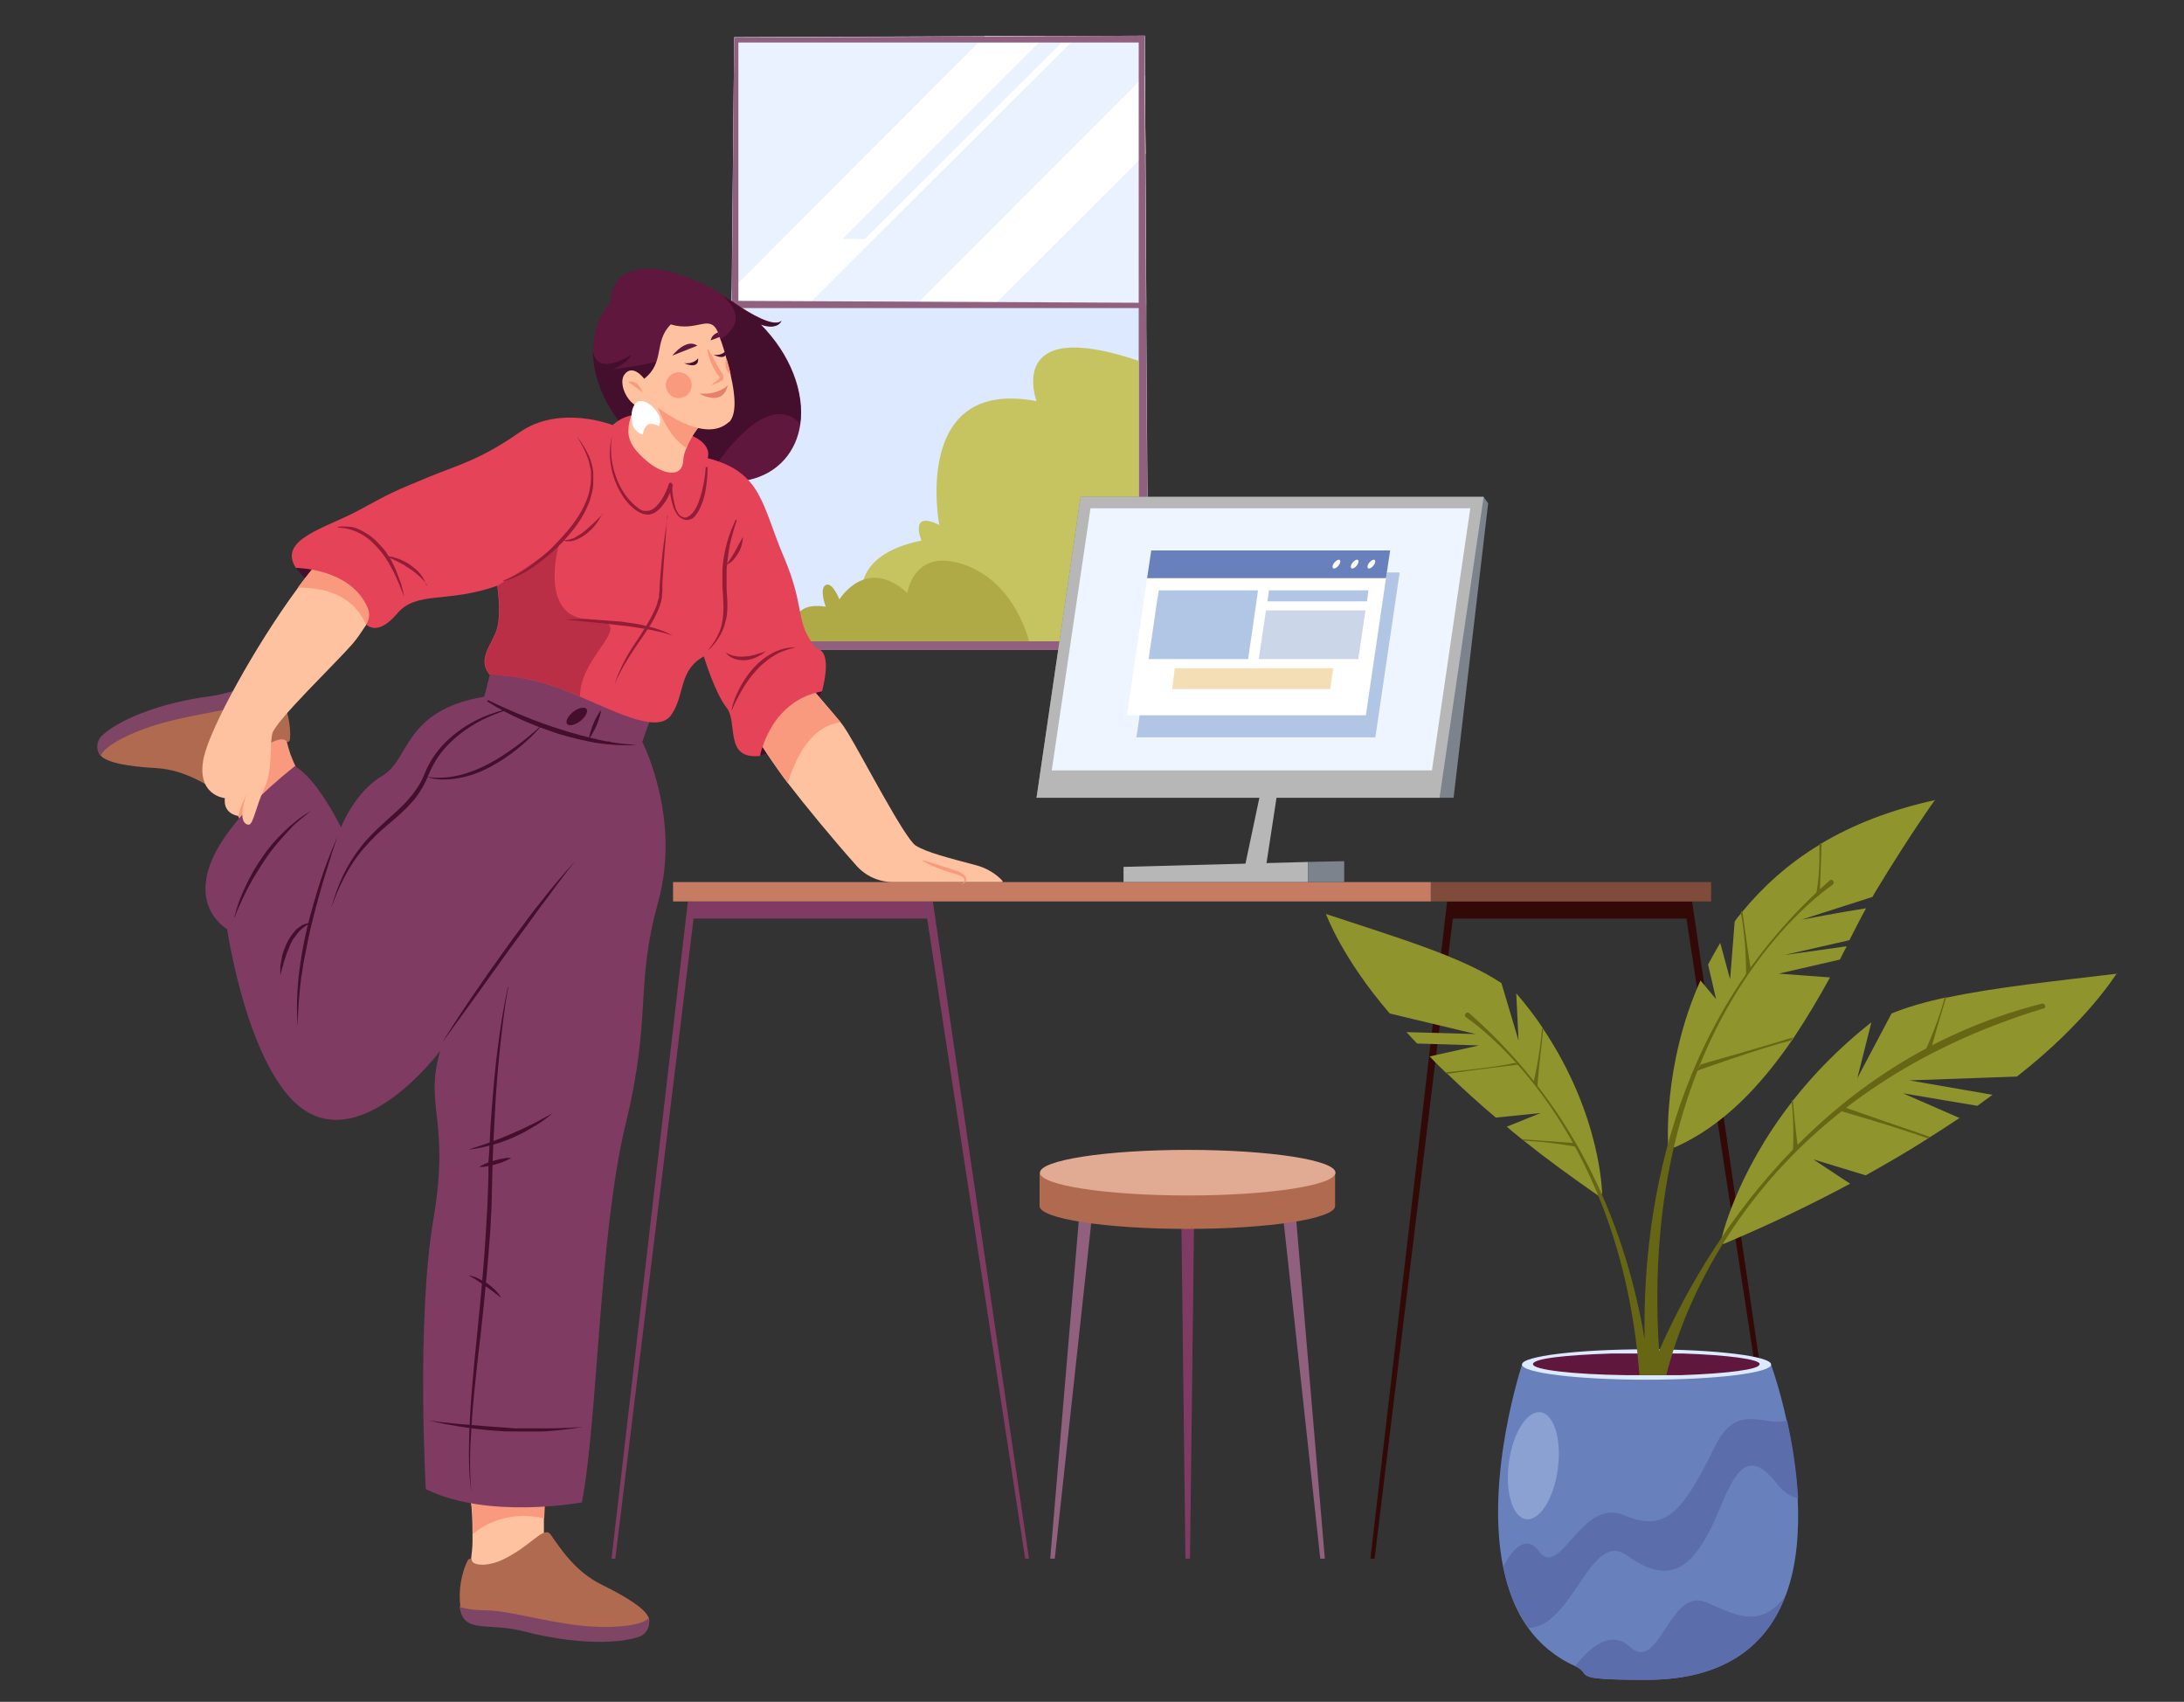 <?xml version="1.0" encoding="UTF-8"?><svg id="Calque_1" xmlns="http://www.w3.org/2000/svg" xmlns:xlink="http://www.w3.org/1999/xlink" version="1.1" viewBox="0 0 575 448"><rect x="0" y="0" width="575" height="448" fill="#333333" stroke="none"/><!-- Generator: Adobe Illustrator 29.0.1, SVG Export Plug-In . SVG Version: 2.1.0 Build 192)  --><defs><style>
      .st0 {
        fill: none;
      }

      .st1 {
        fill: #320907;
      }

      .st2 {
        fill: #7d838c;
      }

      .st3 {
        fill: #b1c6e5;
      }

      .st4 {
        fill: #e54357;
      }

      .st5 {
        fill: #af6a4f;
      }

      .st6 {
        fill: #8f942c;
      }

      .st7 {
        fill: #fcfbf0;
      }

      .st8, .st9 {
        fill: #931d37;
      }

      .st10 {
        fill: #c67b63;
      }

      .st11 {
        fill: #91607e;
      }

      .st12 {
        fill: #666614;
      }

      .st13 {
        fill: #f9997d;
      }

      .st14 {
        opacity: .3;
      }

      .st14, .st15 {
        fill: #dce9ff;
      }

      .st14, .st9, .st16 {
        isolation: isolate;
      }

      .st17 {
        fill: #ccd6e9;
      }

      .st18 {
        fill: #afaa46;
      }

      .st19 {
        clip-path: url(#clippath-1);
      }

      .st20 {
        fill: #ffc2a0;
      }

      .st21 {
        fill: #b7b7b7;
      }

      .st22, .st16 {
        fill: #fff;
      }

      .st23 {
        fill: #f3deb5;
      }

      .st24 {
        fill: #7f4b3b;
      }

      .st25 {
        fill: #5b6dab;
      }

      .st26 {
        fill: #c6c361;
      }

      .st27 {
        fill: #e1aa92;
      }

      .st28 {
        fill: #e5816a;
      }

      .st29 {
        fill: #eef5ff;
      }

      .st30 {
        fill: #5f173d;
      }

      .st31 {
        fill: #6881bd;
      }

      .st32 {
        fill: #7f3b62;
      }

      .st33 {
        clip-path: url(#clippath);
      }

      .st34 {
        fill: #7f4564;
      }

      .st35 {
        fill: #440e2d;
      }

      .st9 {
        opacity: .5;
      }

      .st16 {
        opacity: .4;
      }
    </style><clipPath id="clippath"><rect class="st0" width="575" height="448"/></clipPath><clipPath id="clippath-1"><rect class="st0" x="-42.9" y="-85" width="668.8" height="608"/></clipPath></defs><g class="st33"><g class="st19"><g><g><g><polygon class="st15" points="302.4 171 191.8 171 192.4 106.5 192.6 80.2 193.3 9.8 301.4 9.4 301.8 80.2 301.8 86.6 302.4 171"/><polygon class="st16" points="301.8 80.2 192.6 80.2 192.7 76.2 193.3 9.8 259.3 9.5 275.2 9.5 281.2 9.5 283.6 9.5 301.4 9.4 301.4 19.9 301.6 40.5 301.8 80.2"/><polygon class="st22" points="283.6 9.5 212.8 80.2 192.6 80.2 192.7 76.2 259.3 9.5 275.2 9.5 221.8 62.9 227.7 62.9 281.2 9.5 283.6 9.5"/><polygon class="st22" points="301.6 40.5 261.8 80.2 241.2 80.2 301.4 19.9 301.6 40.5"/><path class="st11" d="m301.4 9.4l-108.1.5l-1.5 161.2h110.5l-1-161.6h0zm-1.6 159.3h-105.4v-87.6h105.4v87.6zm0-89l-105.4-.5v-68h105.4v68.5z"/></g><path class="st26" d="m231 168.7s-15.1-20.9 11.6-26.4c0 0-3.4-8.1 4.7-4.1c0 0-7.5-38.9 25.6-32.6c0 0-8.5-22.6 26.9-10.6v73.8h-68.8z"/><path class="st18" d="m209.5 168.7s-3.4-10.7 7.9-9c0 0-1.8-4.7 0-5.7c1.8-.9 3.6 3.8 3.6 3.8c0 0 7-11.6 17.9-1.7c0 0 1.6-12.2 15.1-7.4c13.5 4.8 16.9 20.1 16.9 20.1h-61.4z"/></g><g><polygon class="st1" points="470.8 410.3 469.8 410.3 444 241.8 382.5 241.8 361.9 410.3 360.8 410.3 381 237.3 445.5 237.3 470.8 410.3"/><polygon class="st32" points="270.9 410.3 269.9 410.3 244.1 241.8 182.6 241.8 162 410.3 161 410.3 181.1 237.3 245.6 237.3 270.9 410.3"/><rect class="st24" x="376.7" y="232.2" width="73.8" height="5.1"/><rect class="st10" x="177.2" y="232.2" width="199.5" height="5.1"/></g><g><g><polygon class="st2" points="272.9 210 382.7 210 391.8 132.5 390.6 130.8 284.5 130.8 272.9 210"/><polygon class="st21" points="272.9 210 379 210 390.6 130.8 284.5 130.8 272.9 210"/><polygon class="st29" points="377 202.8 387.1 133.8 287.1 133.8 276.9 202.8 377 202.8"/><polygon class="st3" points="362.1 194.1 368.5 150.7 305.5 150.7 299.2 194.1 362.1 194.1"/><polygon class="st22" points="296.7 188.3 359.6 188.3 364.9 152.2 366 144.9 303.1 144.9 302 152.2 296.7 188.3"/><polygon class="st3" points="302.4 173.5 328.6 173.5 330.8 158.4 331.2 155.4 305.1 155.4 304.6 158.4 302.4 173.5"/><polygon class="st3" points="359.9 158.3 360.3 155.4 334.1 155.4 333.7 158.3 359.9 158.3"/><polygon class="st17" points="333.3 160.7 331.4 173.5 357.6 173.5 359.5 160.7 333.3 160.7"/><polygon class="st31" points="302 152.2 364.9 152.2 366 144.9 303.1 144.9 302 152.2"/><polygon class="st23" points="308.6 181.4 350.2 181.4 351 175.9 309.3 175.9 308.6 181.4"/><path class="st7" d="m352.4 148.9c-.5.6-1.1.9-1.4.7s-.2-.9.3-1.5c.5-.6 1.1-.9 1.4-.7s.2.9-.3 1.5z"/><path class="st7" d="m361.6 148.9c-.5.6-1.1.9-1.4.7c-.3-.2-.2-.9.3-1.5c.5-.6 1.1-.9 1.4-.7c.3.2.2.9-.3 1.5z"/><path class="st7" d="m357.2 148.9c-.5.6-1.1.9-1.4.7s-.2-.9.3-1.5c.5-.6 1.1-.9 1.4-.7s.2.9-.3 1.5z"/></g><polygon class="st21" points="344.4 226.9 344.4 232.2 295.8 232.2 295.8 228.2 344.4 226.9"/><polygon class="st2" points="353.9 226.7 353.9 232.2 344.4 232.2 344.4 226.9 353.9 226.7"/><polygon class="st21" points="332.2 207 327.6 228.8 333.2 228.8 336.4 207.9 332.2 207"/></g><g><polygon class="st11" points="277.7 410.3 287.6 319.2 284.2 319.2 276.5 410.3 277.7 410.3"/><polygon class="st11" points="348.8 410.3 341.1 319.2 337.7 319.2 347.6 410.3 348.8 410.3"/><polygon class="st32" points="313.3 410.3 314.4 319.2 311 319.2 312.1 410.3 313.3 410.3"/><path class="st5" d="m273.7 308.7v8.8c0 3.3 17.4 6 38.9 6s38.9-2.7 38.9-6v-8.8h-77.8z"/><ellipse class="st27" cx="312.7" cy="308.7" rx="38.9" ry="6"/></g><g><path class="st6" d="m509.5 210.5s-6 8.2-15.6 24c-.3.5-.6 1-.9 1.6l-18.7 6s11-2.1 17-3c-1.4 2.5-2.8 5.3-4.4 8.4l-17.1 3.9l16.4-2.3c-.6 1.1-1.2 2.3-1.8 3.5l-16.1 3.7l13.5 1c-2.9 5.3-6.1 10.7-9.7 16.1c-.2.2-.3.5-.5.7c-8 11.6-17.9 22.3-30.6 27.9h-1.8s-1.6-21.4 8.5-43.9l4.1 4.9l-2.1-9.1c1-1.9 2.1-3.8 3.2-5.7l2.6 9.6l1.2-15.2c.5-.8 1.1-1.5 1.7-2.2c.1-.2.3-.3.4-.5c5.3-6.4 11.9-12.5 20.2-17.5c.2-.1.4-.2.6-.4c8.2-4.9 18.1-8.8 29.9-11.4h0z"/><path class="st6" d="m557.3 256.2s-7.8 12.8-26.3 27.2l-28.3 1l21.9 3.8c-1.3.9-2.6 1.9-4 2.9l-19.6-3.3l14.9 6.5c-2.4 1.6-5 3.3-7.7 5c-.2.1-.4.2-.6.4c-5 3.2-10.5 6.4-16.4 9.7l-13.8-4.2l9.7 6.4c-9.9 5.3-21 10.7-33.4 15.9l-.6-.9s3.6-17.2 18.8-36.7c.1-.1.2-.3.3-.4c5.3-6.7 12-13.7 20.5-20.4l-3.7 14.7l9-17c4.1-1.7 8.8-3 14.1-4.2c.2 0 .3 0 .5 0c12.7-2.7 28.2-4.3 44.9-6.3h0z"/><path class="st31" d="m470.1 420c-4.7 12.6-15.4 22.2-36.6 22.2s-13.8-1.3-18.8-3.6c-5.3-2.4-9.4-5.9-12.4-10.1c-3.4-4.7-5.4-10.3-6.6-16.2h0c-4.7-23.8 5-53 5-53c2.3-2 14.7-3.6 32.8-3.6s30.4 1.5 32.8 3.6c0 0 2.2 6 4.1 14.7c1.3 5.9 2.5 13 2.9 20.5c.4 8.7-.2 17.7-3.2 25.6h0z"/><ellipse class="st15" cx="433.5" cy="359.2" rx="32.8" ry="4"/><path class="st30" d="m463.2 359.2c0 1.3-8.7 2.4-20.6 2.8c-.4 0-.8 0-1.2 0h-13.4c-13.9-.2-24.4-1.4-24.4-2.9s8.7-2.4 20.7-2.8c.5 0 .9 0 1.4 0c.8 0 1.6 0 2.5 0h9.3c1 0 1.9 0 2.9 0h1.1c.5 0 1 0 1.5 0c11.8.4 20.3 1.5 20.3 2.8h0z"/><ellipse class="st14" cx="403.6" cy="385.9" rx="14.2" ry="6.5" transform="translate(-32.8 734.1) rotate(-82.3)"/><path class="st25" d="m473.3 394.4c-1.9-.4-3.8-1.6-5.7-4.1c-9.7-12.3-12.7 3.6-17.6 12.9c-4.9 9.3-10.6 14.3-21.6 6.3c-9.6-7.1-14.4 19-26 19c-3.4-4.7-5.4-10.3-6.6-16.2h0c2.3-4.3 5.9-8.6 9.3-4c5.7 7.8 11.2-14.4 22.6-9.4c11.4 5 15.9-2.2 24-18.5c5.8-11.6 13.3-4.5 18.8-6.5c1.3 5.9 2.5 13 2.9 20.5h0z"/><path class="st25" d="m470.1 420c-4.7 12.6-15.4 22.2-36.6 22.2s-13.8-1.3-18.8-3.6c3.2-4.2 9.1-10 14.4-5.1c7.8 7.2 10.4-15.9 20.1-11.7c7.7 3.3 14.2 7.2 20.9-1.7h0z"/><path class="st6" d="m421.7 314.2l-.7.7c-7.2-5-13.8-9.8-19.8-14.6c-.2-.2-.4-.3-.5-.4c-1.4-1.1-2.7-2.2-4-3.3l8.9-3.6l-11.8 1.2c-4.7-4-8.9-7.8-12.7-11.5c-.2-.2-.3-.3-.5-.4c-1.5-1.4-2.9-2.8-4.2-4.2l13-2.9l-16.3-.5c-1-1-1.9-2-2.8-3l18.2.5l-22.6-5.4c-12.6-14.6-16.8-26.2-16.8-26.2c18.7 6.2 35.7 11.2 46.2 18.2l4.5 15.1l-.6-12.4c2.6 3 4.9 6 6.9 9c.1.2.2.3.3.5h0c15.2 22.8 15.4 43.2 15.4 43.2h0z"/><path class="st12" d="m538.5 264.9c0 .3-.2.5-.6.6c-68.7 20.9-91 69.5-97.6 90.8c-.7 2.2-1.2 4.1-1.6 5.7h-7.1v-.4c-.2-1.8-.3-3.6-.5-5.4c-6.6-60-40.6-85.3-45.1-88.4c-.3-.2-.4-.5-.2-.9c.2-.4.7-.5 1-.2c29.3 25.7 41.5 58.1 46.2 85.8c-.6-30.3 5.6-82.9 48.7-120.7c.3-.3.9-.2 1 .2c.2.3 0 .6-.2.9c-5.2 3.6-51.2 37.9-45.7 122.7c11.6-26.4 41-76.2 100.8-91.4c.4-.1.8.2.8.6h0z"/><path class="st12" d="m472 273.2c-.2.2-.3.5-.5.7c-8.1 2-24.8 8-24.8 8l1.1-1.7c6.7-1.9 17.8-5.1 24.2-7.1h0z"/><path class="st12" d="m508.2 299.3c-.2.1-.4.2-.6.4c-8.2-3-23.6-7.4-23.6-7.4l1.9-.7c6 2.1 15.8 5.5 22.3 7.7h0z"/><path class="st12" d="m459.7 257.2s.2-8.9-1.4-17c.1-.2.3-.3.4-.5c.9 6.7 2 14.2 2.3 15.6l-1.4 1.9h0z"/><path class="st12" d="m512.4 262.5c-1.9 6.2-3.8 12.6-4 14l-2 1.1c.1-.2 3.6-7.4 5.6-15c.2 0 .3 0 .5 0h0z"/><path class="st12" d="m472 303.8s.5-6.8-.3-14c.1-.1.2-.3.3-.4c.5 5.8 1.1 11.4 1.4 12.6l-1.4 1.8h0z"/><path class="st12" d="m406.3 271h0c-.7 6.4-1.6 14-1.5 15.3l-1.1-1.2s1.7-6.9 2.3-14.5c.1.2.2.3.3.5h0z"/><path class="st12" d="m479.6 221.9l-.5 13.5l-1.1.9c1-5 1.1-10.2 1-14.1c.2-.1.4-.2.6-.4h0z"/><path class="st12" d="m400.1 280.2s-12.7 1.5-19.2 2.5c-.2-.2-.3-.3-.5-.4c4.8-.5 13.6-1.4 18.5-2.5l1.1.5h0z"/><path class="st12" d="m415 301.9s-7.1-1.4-13.8-1.6c-.2-.2-.4-.3-.5-.4l13.9 1l.5 1h0z"/></g><g><path class="st35" d="m200.1 198.9s9.3-2.1 16.3-17c0 0 .5-4.5-8.2.6c-8.7 5.1-12.1 14-8.2 16.3h0z"/><path class="st20" d="m263.9 232.2h-28.8c-3.7 0-7.2-1.6-9.6-4.3c-5.9-6.6-13.5-15.8-18.1-21.8c-.9-1.2-1.9-2.5-2.7-3.7c-3.9-5.5-7.3-10.9-9.5-15.9c-.4-.9-1.2-1.6-1.8-2.3c1.5-3.3 4-5.9 8-7.1c3.5-1 6.6-1.3 9.2-1.2h0c.5 2.8 5.1 7.5 9 12.2c.5.6 1.1 1.3 1.6 1.9c.8 1 1.4 1.9 2 2.9c3.7 6 15 27.9 17.9 29.7c2.9 1.8 8.5 3.2 16 5.2c4.4 1.2 6.8 4 6.9 4.2h0z"/><path class="st13" d="m221 190.2c-4.2.6-9.8 3.8-13.6 15.9c-.9-1.2-1.9-2.5-2.7-3.7c-3.9-5.5-7.3-10.9-9.5-15.9c-.4-.9-1.2-1.6-1.8-2.3c1.5-3.3 4-5.9 8-7.1c3.5-1 6.6-1.3 9.2-1.2h0c.5 2.8 5.1 7.5 9 12.2c.5.6 1.1 1.3 1.6 1.9h0z"/><path class="st13" d="m242.6 226.4c1.2.3 2.4.6 3.6 1c1.2.4 2.3.8 3.5 1.1c.6.2 1.2.4 1.7.6c.6.2 1.2.4 1.8.8c.3.2.5.4.8.6c.2.2.4.6.4 1s-.2.7-.5.9s-.5.4-.8.5c.2-.2.5-.4.6-.7c.2-.2.3-.5.2-.7c0-.2-.2-.4-.4-.6s-.5-.3-.7-.4c-.5-.2-1.1-.4-1.7-.6c-.6-.2-1.2-.3-1.8-.5c-1.2-.4-2.3-.9-3.4-1.3s-2.2-1-3.3-1.7h0z"/><path class="st35" d="m77.9 149.4s5.2 7.7 18.5 15c0 0 6.1-3.5-1.6-10.2c-7.8-6.7-15.9-7.1-16.8-4.7h0z"/><g><path class="st20" d="m123.2 414.8s.5-1.9.8-4.2h0c.2-1.6.4-3.3.4-4.8c0-.6 0-1.3 0-2.1c0-3.1-.1-7-.5-8.6c-1.3-5.8 19.4-8.8 19.3 3.3v1.2c0 .9 0 2.3 0 3.9c.2 3.9.6 8.9 1.8 11c2.1 3.6-18.5 11.8-21.9.3z"/><path class="st5" d="m121 422.9c1.5 5.4 7.6 2.8 17.7 5.4c11.9 3.1 22.4 4 28.8 1.8c2-.7 4-2.2 3.3-4.2h0c-.9-2.4-5.6-5.4-12.3-8.7c-7-3.4-10.9-9.5-13.5-13.2c-1.8-2.5-4.9 2.8-12.5 6.5c-4.6 2.2-8.5 1.5-8.3 0c-.6-.4-1-.1-1.5 1.2c-1.9 4.6-1.8 8.8-1.5 11.1h0z"/><path class="st34" d="m121 422.9c1 7.4 7.1 4 17.2 6.6c11.9 3.1 23.7 3.5 30 1.4c2-.7 3.2-2.9 2.5-4.9h0c-1.8 2.1-10.1 2.8-18.1 1.9c-10.4-1.2-18.3-3.9-24.9-4c-3.2 0-5.4-.5-6.7-.9h0z"/></g><path class="st13" d="m143.8 389.4s-.5 9.4-.5 10v.3c-9-2-15.3 1.2-18.8 4.1c0-3.1-.1-7-.5-8.6c-1.3-5.8 19.9-17.9 19.9-5.8h0z"/><path class="st30" d="m210.7 111.7c-.5 3.5-1.9 6.7-4.2 9.3c-4.8 5.4-12.6 7-20.8 5.1c-5.8-1.3-11.8-4.4-17.1-9.1c-8.2-7.4-12.6-16.9-12.4-25.2v-.2c.1-4.5 1.6-8.6 4.4-11.8c.8-13.4 16.8-10 29.6-2.2h0c1.3.8 2.6 1.7 3.9 2.6c2.9 2 9.7 6.2 11.7 4.2c0 0-.9 2.6-5.6.9c8 8 11.7 18.1 10.5 26.4h0z"/><path class="st35" d="m210.7 111.7c-1.3-1.7-8.3-9-22.5 11.1c-.9 1.2-1.7 2.3-2.6 3.3c-5.8-1.3-11.8-4.4-17.1-9.1c-8.2-7.4-12.6-16.9-12.4-25.2c0 1.3.6 7.2 10 1.7c0 .1-.8 2-4.6 3.7c0 0 45-5.1 28.6-19.5c1.3.8 2.6 1.7 3.9 2.6c2.9 2 9.7 6.2 11.7 4.2c0 0-.9 2.6-5.6.9c8 8 11.7 18.1 10.5 26.4h0z"/><g><path class="st13" d="m81.6 209.6c-1.2-1.7-3.3-6.7-4.6-9.7c-1.5-3.4-2.3-8.7-2.3-8.7c-7.5-9.4-23.4 6-20.1 8.6c2.7 2.1 6.4 10.5 7.4 13.3c.2.5.3.9.3.9c12.4 28.5 22.5.5 19.1-4.3h0z"/><path class="st5" d="m73.7 182.8c-3.4-4.4-8.1.3-18.5 1.7c-12.2 1.6-22.3 4.9-27.3 9.3c-1.6 1.4-2.8 3.5-1.4 5.1h0c1.7 1.9 7.3 2.9 14.7 3.3c7.8.5 13.7 4.7 17.5 7.1c2.6 1.6 3.5-4.5 9.1-10.8c3.4-3.9 7.2-4.6 7.7-3.2c.7.1.9-.3.9-1.7c0-5-1.6-8.8-2.8-10.9h0z"/><path class="st34" d="m73.7 182.8c-3.7-6.5-8.1-.9-18.5.5c-12.2 1.6-23.2 5.7-28.2 10.2c-1.6 1.4-1.9 3.9-.5 5.5h0c.9-2.7 8.2-6.4 16-8.6c10.1-2.8 18.4-3.3 24.5-5.8c2.9-1.2 5.1-1.6 6.6-1.7h0z"/></g><path class="st32" d="m171.6 188.2l-2.5 7.1s10.3 19.9 4.2 42.1c-6.2 22.2-1.6 29.8-8.6 58.6c-7 28.8-7.3 77.9-11.5 99.5c0 0-24.7 4.6-41.1-3.5c0 0-2.5-44.5 2-71c4.5-26.5-2.5-29.5 1.8-44.4c0 0-18.4 24.8-34.3 16.5c-15.9-8.3-21.8-48.5-21.8-48.5c0 0-21.1-11.8 17.8-42.9c0 0 4.9 1.9 12.2 16.1c0 0 3.5-9.3 10.9-13.6c7.3-4.3 5.5-17.2 26.8-20.8l1.4-5.6s27.5-1.6 42.6 10.5h0z"/><path class="st20" d="m116.1 148.3c-.9.3-1.8.6-2.7.9c-3.8 1.2-7.1 2.4-8.2 3c-2.4 1.3-5.5 7.1-8.8 12.3c-1.2 1.8-2.3 3.5-3.5 4.9c-4.6 5.3-20.4 20.4-21.2 23.7c-.8 3.3.2 9.4-2.1 14.4c-2.3 5-2.9 9.5-4.1 9.6c-1.1 0-2.9-1.4-.6-7.9c0 0-1.6 2.9-2.1 5.6c0 0-4.1-.4-3.6-4.7c0 0-7.8-.7-5.5-10.9c1.7-7.6 13.2-28.8 24.7-44.4c4-5.4 8.2-10.3 12.2-13.9c1.3-1.2 1.7-3.4 3.1-4.4c1.8-1.4 4.6-1.6 6.4-2.7c.4-.2.7-.5 1.1-.7c1.3.5 2.6 1.2 4 1.9c6.8 3.8 10 8.6 11 13.4h0z"/><path class="st13" d="m116.1 148.3c-.9.3-1.8.6-2.7.9c-3.8 1.2-7.1 2.4-8.2 3c-2.4 1.3-5.5 7.1-8.8 12.3c-3.6-8.4-12-9.9-18-9.8c4-5.4 8.2-10.3 12.2-13.9c1.3-1.2 1.7-3.4 3.1-4.4c1.8-1.4 4.6-1.6 6.4-2.7c.4-.2.7-.5 1.1-.7c1.3.5 2.6 1.2 4 1.9c6.8 3.8 10 8.6 11 13.4h0z"/><path class="st4" d="m216.4 182c-13.7 2.5-16.3 17-16.3 17c-9.6 1-5.7-8.8-8.8-12.7s-6-13.5-6-13.5c-6.7 3.7-4.9 10-8.5 15.3c-3.3 5-13.2 0-24.3-4.8c-.7-.3-1.4-.6-2.1-.9c-12-5.1-21.4-4.7-21.4-4.7c-3.7-4.3.8-8.2 1.9-12.4c1.1-4.3 0-11.1 0-11.1h0c-13.2 4.7-21.3 1.2-26.4 7.4c-2.5 2.9-4.4 3.7-5.8 3.7s-2.3-.9-2.3-.9c.9-1.3 1-3 .4-4.4c-4.5-10.5-18.9-10.5-18.9-10.5c-4.9-7.6 8-10.5 16.6-15.2c8.6-4.7 9.6-5.1 17.8-8.5c8.2-3.4 13.9-4.6 24.5-12c10.6-7.4 24.5-1.9 24.5-1.9c3.7-3.3 7.4-2.7 7.4-2.7c0 0 8.8 3.2 13.9 5.7s3.7 5.7 3.7 5.7c14.4 3.7 14.2 12.3 20.1 26.1c5.9 13.9 2.6 16.8 8.6 24.1c4.5.6 1.4 11.2 1.4 11.2h0z"/><path class="st20" d="m169.3 120.5c4.7 4.4 10.2 5.7 10.6.8c0-1.2.4-2.4.9-3.5c1.3-3.4 3.7-6 3.7-6c0 0-3-3.8-6.5-6.6c-3.6-2.9-7.8-4.8-9.8-.5c-4.1 8.4-3.6 11.4 1.2 15.9h0z"/><path class="st13" d="m172.8 106.1s2.5 8.5 7.9 11.8c1.3-3.4 3.7-6 3.7-6c0 0-3-3.8-6.5-6.6c-2.9.2-5.1.9-5.1.9h0z"/><path class="st20" d="m192 111c-6.7 6.4-19.7-4.4-19.7-4.4c-5.4 3.5-10.1-5-7.9-8s5.2 1.1 5.2 1.1c5.6-4.4 2.4-9.7 7-14.3c7 2.1 10.2-2.9 12.4 2c0 .2.1.3.2.5c0 0 0 .2 0 .3c.2.4.3.8.5 1.2c.4 1 .7 2.1 1.1 3.3c0 .3.2.5.2.8c.1.4.2.7.3 1.1c.4 1.4.8 2.8 1.1 4.3c1.2 5.2 1.6 10.2-.5 12.3h0z"/><path class="st13" d="m169.2 103.3s-1.2-3.5-3.8-2.8l3.8 2.8z"/><path class="st13" d="m186.2 92c.2 1 .5 2 .8 2.9s.8 1.9 1.3 2.7c.2.5.5.9.9 1.3c0 0 .2.2.2.3v.2h.2c0 0-.1.2-.1.2c-.7.6-1.5 1.2-2.3 1.8c1-.3 1.9-.6 2.8-1.2h.2c0-.2.2-.3.2-.4c0-.2 0-.5 0-.7c0 0 0-.1 0-.2h0c0 0 0-.2 0-.2c0 0-.2-.2-.2-.3c-.3-.4-.5-.8-.8-1.2c-1-1.7-1.9-3.5-2.9-5.2h0z"/><path class="st30" d="m183.6 91l-6.6 2.6s3.7-4.7 6.6-2.6z"/><path class="st30" d="m187.1 89.6l2.4-.9c-.2-.4-.3-.9-.5-1.2c-.9.4-1.7 1-1.9 2.2z"/><path class="st28" d="m191.6 101.4s-2.2 2.6-7.5 2.2c0 0 6.2 3.7 7.5-2.2z"/><path class="st35" d="m183.8 94.3s-1 1.6-3.7 1.3c0 0 4 1.9 3.7-1.3z"/><path class="st35" d="m187.9 93.4s2.5 1.3 3.2 0c0-.3-.2-.5-.2-.8c-.5.4-1.4 1-2.9.8h0z"/><path class="st22" d="m173.5 109.4c-.8-1.9-3.6-4.5-5.5-3.7c-1.9.8-2.1 4.7-1.3 6.5c.5 1.1 1.4 1.9 2.5 2.2c.2-1.2.7-2.3 1.6-2.7c.8-.3 1.8 0 2.7.5c.4-.9.4-1.9 0-2.9h0z"/><path class="st8" d="m186.3 122.9c0 2.2-.2 4.4-.6 6.5c-.2 1.1-.5 2.2-.9 3.2c-.4 1-.9 2.1-1.6 3s-.9.9-1.4 1.1s-1.2.3-1.9 0s-1.1-.6-1.5-1.1c-.4-.5-.6-1-.9-1.5c-.4-1.1-.7-2.2-.9-3.3c-.2-1.1-.3-2.2-.3-3.3l.9.2c-.5 1.4-1.1 2.8-1.8 4c-.8 1.2-1.7 2.5-3.1 3.3c-.7.4-1.6.6-2.4.4c-.8-.1-1.5-.5-2.2-.9c-1.3-.9-2.3-1.9-3.2-3.1c-1.7-2.4-2.9-5.1-3.5-8c-.6-2.9-.6-5.8.1-8.6c-.2 1.4-.3 2.9-.2 4.3c0 1.4.3 2.9.6 4.2c.7 2.8 1.9 5.4 3.6 7.6c.9 1.1 1.9 2.1 3 2.9s1.2.6 1.8.7c.6 0 1.2 0 1.8-.4c1.1-.6 2-1.8 2.7-2.9c.7-1.2 1.3-2.5 1.7-3.8h0c0-.2.4-.4.6-.3c.2 0 .3.2.3.5c0 1.1 0 2.1.2 3.2s.4 2.1.7 3.1c.4.9.9 1.9 1.8 2.2c.4.2.9.2 1.3 0s.8-.5 1.2-.9c.7-.8 1.2-1.7 1.6-2.7s.7-2 1-3.1c.5-2.1.9-4.3 1-6.4h0z"/><path class="st8" d="m132.6 152.8c1.9-.7 3.8-1.7 5.5-2.8c1.7-1.1 3.3-2.4 4.9-3.7s3-2.8 4.4-4.3c1.4-1.5 2.7-3 3.9-4.7c1.2-1.6 2.2-3.4 3-5.3c.8-1.9 1.2-3.9 1.3-5.9c0-.5 0-1 0-1.5c0-.5 0-1-.2-1.5c-.2-1-.4-2-.8-2.9c-.7-1.9-1.7-3.7-2.8-5.4c1.3 1.6 2.4 3.4 3.3 5.3c.4 1 .7 2 .9 3c.1.5.2 1 .2 1.6c0 .5 0 1.1 0 1.6c0 1.1 0 2.1-.3 3.2s-.5 2.1-.9 3c-.8 2-1.8 3.8-3 5.5s-2.6 3.3-4 4.8c-1.5 1.5-2.9 2.9-4.6 4.2c-1.6 1.3-3.3 2.5-5.1 3.6c-1.8 1-3.7 1.9-5.7 2.4h0z"/><path class="st8" d="m158.6 135.2c-.5 1-1.1 2-1.8 2.9s-1.5 1.7-2.4 2.4c-.9.7-1.9 1.3-3 1.7c-1.1.4-2.4.4-3.4 0c1.1.1 2.2-.2 3.2-.6c.9-.5 1.9-1.1 2.7-1.8c.9-.7 1.6-1.4 2.5-2.2l2.4-2.4h0z"/><path class="st8" d="m194 136.9c-.5 1.4-.9 2.9-1.3 4.3s-.7 2.9-.9 4.4c-.2 1.5-.4 2.9-.5 4.4c0 1.5 0 3 0 4.5s.2 3 .2 4.5c0 1.5 0 3.1-.5 4.6c-.3 1.5-.9 2.9-1.8 4.3l-.6.9c-.2.3-.5.6-.7.9c-.5.6-1 1.1-1.6 1.6c.9-1.2 1.9-2.4 2.5-3.7c.7-1.3 1.2-2.7 1.4-4.2c.5-2.9.2-5.9 0-8.9c0-1.5 0-3 0-4.6c.1-1.5.3-3 .6-4.5c.6-3 1.6-5.9 2.9-8.6h0z"/><path class="st8" d="m192.6 186.9c.4-2.1 1.2-4 2.2-5.9c1-1.9 2.2-3.6 3.6-5.2c1.5-1.6 3.1-2.9 5-3.9c1.9-1 4-1.5 6.1-1.5c-2 .5-4 1.1-5.7 2.2c-.9.5-1.7 1.1-2.5 1.8c-.8.6-1.5 1.3-2.2 2.1c-1.4 1.5-2.6 3.2-3.6 4.9s-2 3.6-2.8 5.5h0z"/><path class="st8" d="m191 171.7c.8.5 1.7.9 2.6 1c.9.2 1.8.2 2.7.1c.9 0 1.8-.3 2.7-.5c.4-.2.9-.3 1.3-.4s.9-.3 1.4-.5c-.4.3-.8.6-1.2.9c-.4.2-.9.5-1.3.7c-.9.4-1.9.7-2.9.8c-1 0-2 0-3-.4c-.9-.3-1.8-.9-2.3-1.8z"/><path class="st8" d="m88.9 138.7c1.1-.2 2.3-.1 3.4 0s2.2.6 3.3 1.2c.5.3 1 .6 1.5.9c.5.3.9.7 1.4 1.1c.2.2.4.4.6.6l.6.6c.4.4.8.9 1.2 1.3c.8.9 1.3 1.9 2 2.9c0 .1.2.2.2.4l.2.4l.4.8c.2.5.5 1 .7 1.6c.4 1.1.8 2.1 1.2 3.2c.3 1.1.6 2.2.8 3.3c-.5-1.1-.9-2.1-1.3-3.2c-.2-.5-.5-1-.7-1.6l-.7-1.5c-.3-.5-.5-1-.8-1.5l-.4-.7l-.2-.4c0-.1-.2-.2-.2-.3c-.6-.9-1.2-1.9-1.9-2.7c-1.4-1.7-3-3.3-4.9-4.4c-1-.5-1.9-1-3-1.3c-1.1-.3-2.2-.5-3.3-.5h0z"/><path class="st8" d="m112.5 154.1c-.6-.9-1.4-1.8-2.2-2.5s-1.6-1.4-2.6-2s-.9-.6-1.4-.9c-.5-.3-1-.5-1.5-.8c-.2-.2-.5-.2-.8-.4l-.8-.4c-.5-.2-1-.4-1.6-.7c.6 0 1.1.1 1.7.2c.5.2 1.1.3 1.6.5c1.1.4 2.1.9 3.1 1.6c.9.7 1.9 1.4 2.6 2.3s1.3 1.9 1.6 3h0z"/><path class="st8" d="m175.7 135.7l-.9 11.8c-.1 2-.3 4-.4 5.9v1.5c0 0 0 .7 0 .7c0 0-.1.8-.1.8c0 .2 0 .5 0 .8l-.2.8c0 .2 0 .5-.2.8l-.2.7c-.7 1.9-1.6 3.7-2.7 5.4s-2.2 3.3-3.3 4.9s-2.2 3.3-3.2 5s-1.9 3.5-2.7 5.3c.6-1.9 1.4-3.7 2.3-5.5c.9-1.8 1.9-3.5 3-5.1s2.2-3.3 3.2-5c1-1.7 1.9-3.4 2.6-5.2l.2-.7c0-.2.1-.5.2-.7l.2-.7c0-.2 0-.5 0-.7c.2-.9.1-1.9.2-2.9c.2-2 .3-4 .5-5.9c.4-4 1-7.9 1.6-11.8h0z"/><path class="st9" d="m152.6 183.3c-.7-.3-1.4-.6-2.1-.9c-12-5.1-21.4-4.7-21.4-4.7c-3.7-4.3.8-8.2 1.9-12.4c1.1-4.3 0-11.1 0-11.1l2.8-1.9s5.3-2.7 13.6-9.5c-.4.4-5.7 19.7 7.5 20.2c14.2.5-2.1 8.8-2.2 20.2h0z"/><path class="st8" d="m195.6 141.5c0 .8-.2 1.5-.4 2.2s-.5 1.4-.9 2s-.8 1.2-1.3 1.8c-.5.5-1.2 1-1.9 1.2c.5-.5.9-1.1 1.3-1.7c.4-.6.7-1.2 1.1-1.8l1-1.9c.3-.6.7-1.2 1.1-1.9h0z"/><path class="st8" d="m149 163.1c2.4-.2 4.8-.2 7.1 0s4.8.3 7.1.5c1.2.2 2.4.3 3.6.5c1.2.2 2.3.4 3.5.7c2.3.6 4.7 1.3 6.7 2.5c-2.2-.8-4.6-1.3-6.9-1.7s-4.7-.8-7-1c-4.7-.6-9.4-1-14.2-1.5h0z"/><path class="st35" d="m116.5 274.3c2.6-4.2 5.3-8.3 8.1-12.4s5.6-8.1 8.5-12.1c1.4-2 2.9-4 4.4-6c1.5-2 2.9-4 4.5-5.9c3-3.9 6.2-7.7 9.5-11.3c-.8 1-1.5 1.9-2.3 2.9l-2.2 2.9c-1.5 2-2.9 4-4.4 5.9c-2.9 4-5.8 8-8.7 11.9l-8.6 12c-2.9 4-5.8 8-8.7 12h0z"/><path class="st35" d="m88.9 220.1c-.7 2-1.4 4-2 6.1c-.6 2-1.3 4.1-1.9 6.1c-1.2 4.1-2.3 8.2-3.3 12.4c-.5 2.1-.9 4.2-1.3 6.3c-.5 2.1-.7 4.2-1.1 6.3c-.5 4.2-.9 8.5-.9 12.8c-.4-4.3-.2-8.6.2-12.9c.5-4.3 1.2-8.5 2.2-12.7c1-4.2 2.2-8.3 3.5-12.4s2.9-8.1 4.6-12h0z"/><path class="st35" d="m61.7 241.4c.7-2.8 1.7-5.6 3-8.2c1.2-2.6 2.7-5.2 4.4-7.6c1.6-2.4 3.6-4.7 5.7-6.7l1.6-1.5c.6-.5 1.2-.9 1.7-1.4l.9-.7l.9-.6c.6-.4 1.2-.8 1.9-1.2c-.6.5-1.1.9-1.7 1.4l-.9.7l-.8.7c-.5.5-1.1.9-1.6 1.5l-1.5 1.6c-1.9 2.1-3.8 4.3-5.4 6.7c-1.6 2.4-3.1 4.8-4.5 7.4c-.7 1.3-1.3 2.6-1.9 3.9c-.6 1.3-1.2 2.6-1.7 4h0z"/><path class="st35" d="m133.8 259.8c-1 5.5-1.6 11-2.2 16.5c-.6 5.5-1 11.1-1.3 16.6c-.3 5.6-.6 11.1-.7 16.7l-.2 8.4c-.2 2.8-.2 5.6-.5 8.3c-.8 11.1-2 22.2-3.3 33.2c-.6 5.5-1.2 11.1-1.5 16.6c-.4 5.5-.5 11.1 0 16.7c-.8-5.5-.7-11.1-.5-16.7c.2-5.6.7-11.1 1.2-16.7c1.1-11.1 2.3-22.1 3-33.2c.2-2.8.3-5.5.5-8.3l.3-8.3v-4.2c.1 0 .3-4.2.3-4.2c.1-2.8.3-5.6.5-8.3c.8-11.1 2-22.2 4.3-33.1z"/><path class="st35" d="m112.5 373.9c1.7.2 3.4.5 5.1.6c1.7.2 3.4.4 5.1.5c3.4.3 6.8.6 10.2.8l2.6.2c.9 0 1.7 0 2.6 0h1.3c0 0 1.3 0 1.3 0c.9 0 1.7 0 2.6 0c1.7 0 3.4 0 5.1-.1c1.7 0 3.4-.2 5.1-.3c-3.4.6-6.8 1-10.2 1.2c-3.4.1-6.9 0-10.3 0c-3.4-.2-6.8-.5-10.2-1c-3.4-.5-6.8-1.1-10.1-1.9h0z"/><path class="st35" d="m81.6 243.2c-.7.2-1.2.6-1.8 1c-.5.4-1 .9-1.4 1.4c-.4.5-.8 1.1-1.2 1.6c-.2.3-.3.6-.5.9s-.3.6-.4.9c0 .2-.2.3-.2.5l-.2.5l-.4.9l-.6 1.9c-.2.7-.4 1.3-.6 2s-.3 1.3-.5 2c0-.7 0-1.4 0-2.1c0-.7.2-1.4.3-2.1s.3-1.4.5-2.1l.4-1l.2-.5c0-.2.2-.3.2-.5c.6-1.3 1.4-2.5 2.4-3.6c.2-.3.5-.5.8-.7c.3-.2.6-.4.9-.6c.6-.3 1.3-.6 2-.6h0z"/><path class="st35" d="m128.5 184.3c1.6.8 3.1 1.5 4.7 2.2c1.6.7 3.2 1.4 4.7 2c3.2 1.3 6.4 2.5 9.7 3.5l2.5.8c.8.2 1.7.4 2.5.7l1.2.3l1.2.3l1.2.3c.4 0 .8.2 1.2.3l2.5.5h.6c0 .1.6.2.6.2l1.3.2c1.7.3 3.4.3 5.2.5c-3.5.2-6.9 0-10.4-.5c-3.4-.6-6.8-1.4-10.1-2.4c-3.3-1.1-6.6-2.3-9.7-3.7c-3.2-1.4-6.2-3-9.2-4.9h0z"/><path class="st35" d="m158.2 186.9c0 .7-.2 1.4-.4 2s-.4 1.3-.7 1.9c-.2.6-.5 1.2-.9 1.9s-.7 1.2-1.1 1.8c0-.7.2-1.4.4-2s.4-1.3.7-1.9c.2-.6.5-1.2.9-1.9s.7-1.2 1.1-1.8z"/><path class="st35" d="m133.5 186.9c-2.9.9-5.6 2-8.2 3.5c-2.6 1.5-5 3.3-7.1 5.4s-3.8 4.6-5 7.3l-.9 2.1c-.3.7-.7 1.4-1 2c-.8 1.3-1.6 2.6-2.6 3.7c-2 2.3-4.3 4.3-6.6 6.2s-4.4 4-6.4 6.3c-3.9 4.5-6.5 10-8.5 15.6c.8-2.9 1.8-5.7 3.1-8.5c1.3-2.7 2.9-5.3 4.8-7.7c1.9-2.4 4.1-4.5 6.3-6.5c2.2-2 4.5-3.9 6.4-6.2c1-1.1 1.8-2.3 2.6-3.6c.4-.6.7-1.3 1-1.9l.9-2.1c1.3-2.8 3.1-5.3 5.3-7.4s4.7-3.9 7.4-5.3c1.3-.7 2.7-1.3 4.1-1.8c1.4-.5 2.9-1 4.3-1.3h0z"/><path class="st35" d="m142.8 190.8c-1.9 2.2-4 4.3-6.3 6.1c-2.3 1.9-4.7 3.5-7.3 4.9s-5.4 2.5-8.3 3c-1.5.3-2.9.4-4.4.4c-1.5 0-2.9-.3-4.3-.7c1.5.2 2.9.3 4.3.2c1.4 0 2.9-.3 4.3-.6s2.8-.8 4.1-1.3s2.6-1.1 3.9-1.8c1.3-.7 2.5-1.4 3.7-2.2c1.2-.8 2.4-1.6 3.6-2.5c1.2-.9 2.3-1.8 3.4-2.7s2.2-1.9 3.3-2.9h0z"/><path class="st35" d="m152.8 189.8c-1.4 1.1-3 1.4-3.5.8c-.5-.7.2-2.1 1.6-3.2c1.4-1.1 3-1.4 3.5-.8c.5.7-.2 2.1-1.6 3.2z"/><path class="st35" d="m123.7 302.5c1.9-.6 3.8-1.2 5.6-1.9c1.9-.7 3.7-1.4 5.5-2.2c1.8-.8 3.6-1.6 5.4-2.5c1.8-.9 3.5-1.9 5.2-2.8c-1.5 1.3-3.1 2.5-4.9 3.5c-.9.5-1.7 1-2.6 1.5c-.9.4-1.8.9-2.7 1.3c-.9.4-1.9.8-2.8 1.1c-.9.3-1.9.7-2.9.9c-1.9.5-3.9 1-5.9 1.2h0z"/><path class="st35" d="m123.2 335.8c.9 0 1.8.3 2.6.7c.8.4 1.6.8 2.4 1.3c.8.5 1.4 1.1 2.1 1.7c.3.3.6.7.9 1c.3.4.5.7.8 1.1c-.4-.2-.8-.5-1.1-.8c-.4-.2-.7-.5-1.1-.8c-.7-.5-1.4-1-2.1-1.5s-1.4-1-2.2-1.5c-.7-.5-1.5-.9-2.3-1.3h0z"/><path class="st35" d="m126.1 307.2c.6-.4 1.3-.7 2-1c.7-.3 1.4-.5 2.1-.7c.7-.2 1.4-.4 2.2-.5c.7-.2 1.5-.2 2.2-.2c-.6.4-1.3.7-2 1c-.7.3-1.4.5-2.1.7c-.7.2-1.4.4-2.2.5c-.7.2-1.5.2-2.2.2z"/><circle class="st13" cx="178.7" cy="101.4" r="3.4"/><path class="st13" d="m192.5 98.7c-.9-.6-1.5-1.6-1.5-2.8s.1-1 .3-1.5c.4 1.4.8 2.8 1.1 4.3h0z"/></g></g></g></g></svg>